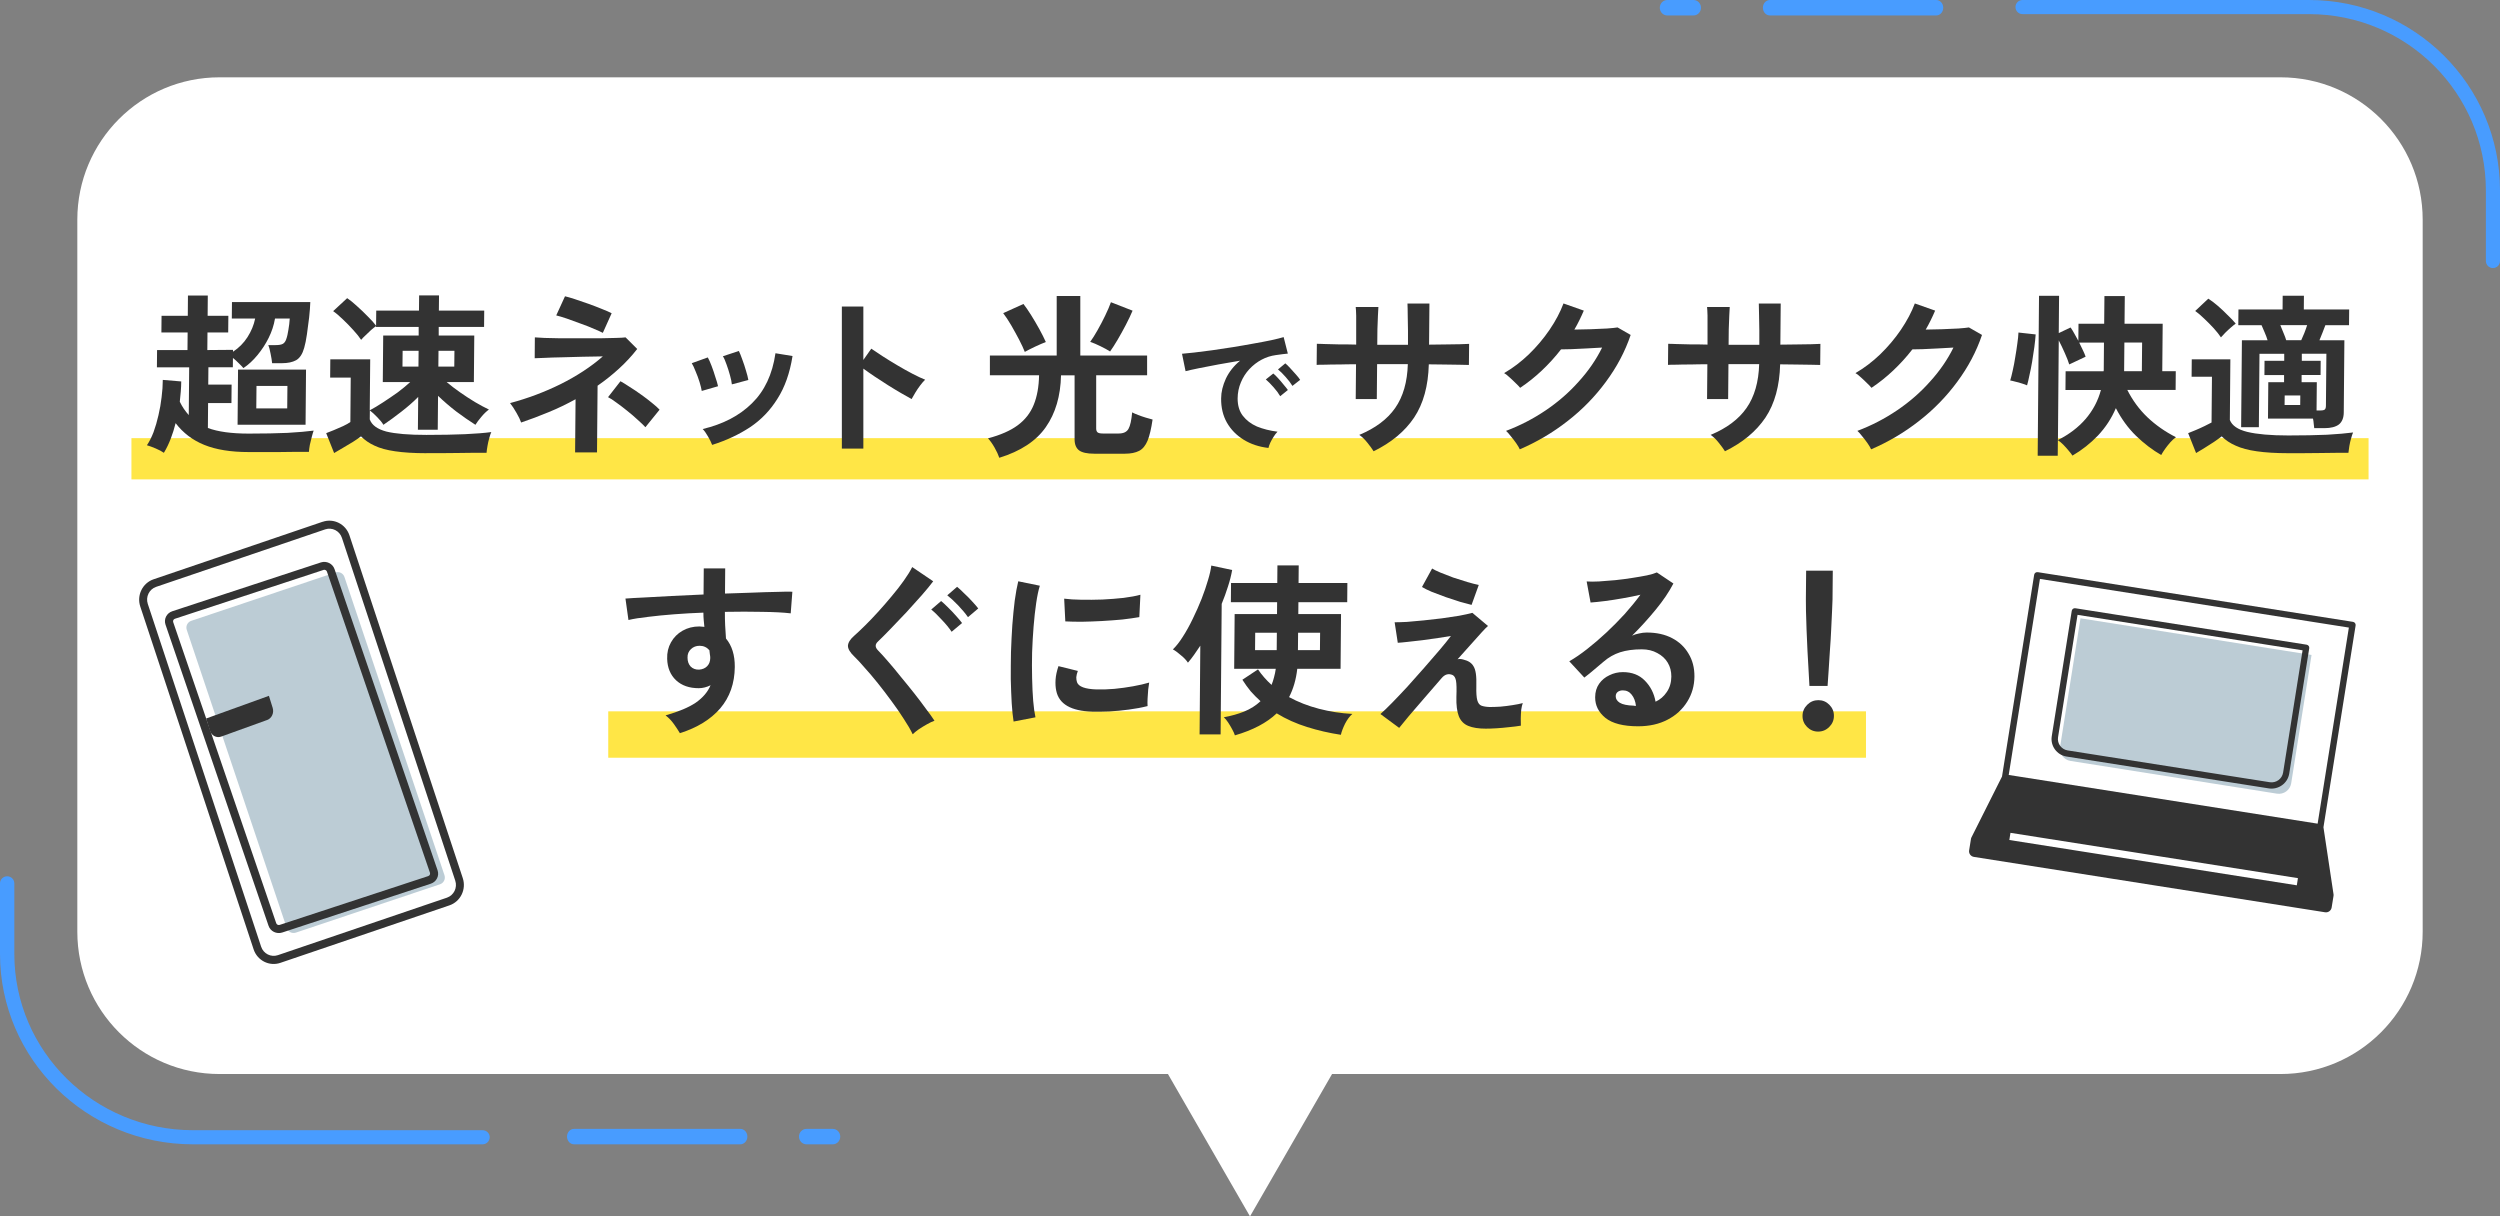 <?xml version="1.0" encoding="UTF-8"?>
<svg id="a" xmlns="http://www.w3.org/2000/svg" viewBox="0 0 485 235.98">
  <rect x="0" y="0" width="485" height="235.98" fill="#808080" stroke="none"/>
  <path d="M42.58,15c-15.23,0-27.58,12.37-27.58,27.62v138.12c0,15.26,12.35,27.62,27.58,27.62h184l15.92,27.62,15.92-27.62h184c15.23,0,27.58-12.37,27.58-27.62V42.62c0-15.26-12.35-27.62-27.58-27.62H42.58Z" style="fill: #fff; fill-rule: evenodd; stroke-width: 0px;"/>
  <path d="M25.5,85h434v8H25.5v-8Z" style="fill: #ffe646; stroke-width: 0px;"/>
  <path d="M118,138h244v9H118v-9Z" style="fill: #ffe646; stroke-width: 0px;"/>
  <path d="M131.89,142.22c-.28-.48-.66-1.05-1.13-1.72s-1.02-1.24-1.64-1.72c2.54-.72,4.5-1.54,5.87-2.47,1.37-.96,2.32-2.08,2.86-3.37-.77.38-1.54.57-2.3.57-1.82,0-3.29-.51-4.4-1.54-1.09-1.03-1.67-2.42-1.72-4.16-.04-1.2.21-2.26.74-3.19.53-.96,1.28-1.71,2.24-2.26s2.05-.83,3.27-.83c.19,0,.36.01.5.04.14,0,.3.01.47.04-.04-.43-.09-.87-.13-1.33-.04-.45-.06-.93-.06-1.43-1.94.07-3.83.18-5.67.32s-3.53.31-5.06.5c-1.53.17-2.8.37-3.81.61l-.58-4.16c.86-.07,2.07-.14,3.63-.21,1.56-.1,3.33-.19,5.31-.29,2.01-.1,4.08-.19,6.21-.29l.04-5.06h4.16l-.04,4.88c1.87-.07,3.65-.13,5.35-.18,1.7-.07,3.22-.12,4.56-.14,1.34-.05,2.39-.06,3.16-.04l-.32,4.2c-1.39-.17-3.23-.26-5.52-.29-2.27-.05-4.69-.05-7.25,0,0,.86,0,1.73.05,2.62.06.88.12,1.73.16,2.55,1.16,1.39,1.73,3.23,1.71,5.52-.03,3.18-.97,5.86-2.83,8.04-1.86,2.15-4.47,3.75-7.83,4.81v-.02h0ZM135.62,129.91c.67-.05,1.2-.28,1.58-.68.39-.41.58-.93.59-1.58,0-.21-.02-.44-.07-.68-.02-.26-.06-.54-.1-.83-.5-.57-1.13-.86-1.89-.86-.67,0-1.23.21-1.69.65-.46.43-.68.98-.66,1.65,0,.69.19,1.27.6,1.72.43.43.98.63,1.65.61h0Z" style="fill: #333; stroke-width: 0px;"/>
  <path d="M177.06,142.44c-.42-.88-1-1.88-1.73-2.98-.71-1.12-1.5-2.27-2.38-3.45-.88-1.2-1.76-2.36-2.66-3.48-.9-1.12-1.75-2.13-2.56-3.01-.78-.91-1.45-1.63-1.99-2.15-.83-.79-1.24-1.48-1.24-2.08.03-.62.43-1.27,1.2-1.94.6-.53,1.31-1.2,2.13-2.01.82-.81,1.68-1.71,2.57-2.69.89-.98,1.76-1.99,2.61-3.01.87-1.03,1.64-2.02,2.32-2.98.7-.98,1.25-1.87,1.64-2.65l4.07,2.76c-.53.72-1.26,1.6-2.17,2.65-.92,1.05-1.91,2.15-2.97,3.3-1.06,1.12-2.09,2.2-3.08,3.23-.96,1-1.8,1.84-2.5,2.51-.6.55-.58,1.14.06,1.76.52.53,1.16,1.23,1.92,2.12.76.86,1.56,1.83,2.42,2.91.88,1.05,1.74,2.12,2.59,3.19.85,1.08,1.62,2.09,2.31,3.05.71.93,1.27,1.71,1.67,2.33-.41.14-.89.37-1.44.68s-1.08.63-1.59.97c-.51.36-.9.68-1.19.97h0ZM184.61,122.56c-.47-.72-1.1-1.48-1.88-2.3-.76-.84-1.45-1.51-2.07-2.01l1.92-1.65c.36.29.79.69,1.32,1.22.55.53,1.07,1.08,1.57,1.65.5.55.89,1.02,1.17,1.4l-2.02,1.69h0ZM187.79,119.73c-.5-.72-1.14-1.48-1.92-2.3-.78-.81-1.48-1.46-2.1-1.94l1.91-1.65c.36.29.8.69,1.32,1.22.55.5,1.07,1.03,1.57,1.58.52.55.92,1.02,1.21,1.4l-1.99,1.69h0Z" style="fill: #333; stroke-width: 0px;"/>
  <path d="M196.64,140c-.16-.98-.28-2.18-.37-3.59-.08-1.43-.14-2.99-.18-4.66,0-1.7,0-3.45.04-5.24.06-1.79.15-3.54.26-5.24.13-1.72.29-3.31.47-4.77.2-1.46.43-2.7.68-3.73l4.19.86c-.27.86-.51,1.99-.71,3.37-.2,1.36-.37,2.87-.5,4.52-.13,1.63-.23,3.3-.29,5.02-.04,1.72-.04,3.4,0,5.02.03,1.63.11,3.1.21,4.41.11,1.32.26,2.38.44,3.19l-4.24.82v.02h0ZM211.91,138.06c-4.14-.12-6.47-1.47-7-4.06-.14-.65-.18-1.36-.13-2.15.05-.79.24-1.66.56-2.62l3.76.93c-.17.45-.27.86-.3,1.22,0,.36.04.68.14.97.3.86,1.57,1.33,3.79,1.4,1.08.02,2.23,0,3.45-.11,1.25-.12,2.45-.29,3.63-.5,1.2-.21,2.24-.46,3.13-.72-.05.34-.11.79-.19,1.36-.05.57-.09,1.16-.12,1.76-.03.57-.03,1.05,0,1.44-1.13.29-2.34.51-3.63.68-1.27.17-2.53.29-3.77.36-1.22.05-2.32.06-3.3.04h-.02ZM206.67,120.55l-.22-4.41c.91.12,2.02.19,3.34.21,1.32.02,2.68.01,4.09-.04,1.44-.07,2.8-.18,4.09-.32,1.32-.17,2.41-.37,3.27-.61l-.21,4.34c-.96.17-2.07.32-3.34.47-1.27.12-2.59.21-3.95.29-1.34.07-2.63.12-3.88.14-1.22,0-2.29-.02-3.19-.07h0Z" style="fill: #333; stroke-width: 0px;"/>
  <path d="M239.57,142.66c-.09-.31-.27-.71-.53-1.18-.24-.45-.51-.91-.81-1.36-.28-.43-.56-.75-.82-.97,1.44-.26,2.76-.63,3.96-1.11,1.22-.5,2.28-1.17,3.17-2.01-.67-.6-1.29-1.23-1.89-1.9-.57-.69-1.11-1.45-1.63-2.26l3.03-2.01c.73,1.08,1.61,2.08,2.63,3.01.2-.48.35-.97.48-1.47.15-.53.26-1.08.34-1.65h-8.07l.09-10.62h8.22l.02-2.3h-8.97l.03-3.73h8.97l.03-3.41h4.13l-.03,3.41h9.47l-.03,3.73h-9.47l-.02,2.3h8.29l-.09,10.62h-8.4c-.23,2.06-.76,3.89-1.59,5.49,1.76.96,3.69,1.71,5.79,2.26,2.12.55,4.29.89,6.49,1-.53.46-1,1.09-1.42,1.9-.41.84-.68,1.55-.81,2.15-2.25-.34-4.43-.84-6.55-1.51-2.1-.65-4.07-1.53-5.9-2.65-1.93,1.84-4.63,3.26-8.11,4.27h0ZM232.72,142.48l.14-17.22c-.39.6-.79,1.18-1.2,1.76-.39.55-.79,1.07-1.2,1.54-.31-.48-.76-.96-1.35-1.43-.57-.5-1.09-.89-1.57-1.15.63-.6,1.27-1.41,1.92-2.44.68-1.05,1.32-2.21,1.93-3.48.63-1.29,1.21-2.58,1.72-3.88.51-1.32.93-2.54,1.25-3.66.34-1.12.55-2.06.63-2.8l4.05.86c-.18,1.03-.45,2.11-.82,3.23-.34,1.1-.75,2.21-1.21,3.34l-.21,25.33h-4.09.01ZM251.8,126.12h4.27l.03-3.37h-4.27l-.03,3.37ZM243.48,126.12h4.2l.03-3.37h-4.2l-.03,3.37Z" style="fill: #333; stroke-width: 0px;"/>
  <path d="M288.27,141.36c-1.43,0-2.58-.18-3.44-.54-.86-.36-1.46-.98-1.82-1.87-.35-.91-.51-2.15-.47-3.73.06-1.55.03-2.62-.08-3.19-.12-.57-.34-.93-.67-1.08-.79-.34-1.49-.13-2.12.61-1.21,1.39-2.37,2.73-3.48,4.02-1.09,1.27-2.05,2.39-2.9,3.37-.82.98-1.44,1.73-1.85,2.26l-3.64-2.69c.58-.5,1.33-1.22,2.24-2.15s1.92-1.99,3-3.16c1.09-1.2,2.16-2.4,3.22-3.62,1.09-1.24,2.09-2.4,3.01-3.48s1.65-1.99,2.21-2.73c-.67.12-1.5.25-2.48.39s-2,.29-3.05.43c-1.03.12-1.98.23-2.84.32-.86.1-1.51.16-1.94.18l-.61-3.98c.6,0,1.39-.02,2.37-.07.98-.07,2.06-.17,3.23-.29s2.36-.25,3.55-.4c1.2-.17,2.31-.33,3.34-.5,1.03-.19,1.89-.38,2.59-.57l3.03,2.55c-.27.22-.69.65-1.27,1.29-.58.62-1.27,1.39-2.06,2.3-.8.89-1.65,1.84-2.57,2.87.34-.1.73-.07,1.18.07.48.12.86.28,1.14.47.33.22.59.49.78.83.21.33.36.81.45,1.43.09.6.12,1.42.09,2.48-.03,1.22.03,2.12.19,2.69.16.55.43.9.82,1.04.4.14.93.23,1.58.25.6,0,1.29-.02,2.08-.07.79-.07,1.57-.17,2.33-.29.79-.12,1.46-.25,2.01-.4-.12.31-.22.74-.3,1.29-.05.55-.08,1.11-.09,1.69,0,.57,0,1.04.02,1.4-.69.12-1.46.21-2.3.29-.84.1-1.65.17-2.44.22s-1.48.07-2.08.07h.04ZM285.49,117.35c-.52-.12-1.24-.31-2.15-.57-.88-.29-1.83-.6-2.83-.93-.98-.36-1.9-.71-2.76-1.04-.83-.36-1.47-.67-1.89-.93l1.97-3.59c.33.21.87.48,1.61.79.76.31,1.6.63,2.5.97.93.31,1.84.6,2.72.86s1.62.45,2.22.57l-1.4,3.88h.01Z" style="fill: #333; stroke-width: 0px;"/>
  <path d="M317.81,140.9c-2.87,0-4.98-.54-6.34-1.61-1.35-1.1-2.02-2.44-2.01-4.02,0-1.03.27-1.9.77-2.62.51-.72,1.17-1.27,1.99-1.65.82-.41,1.69-.61,2.62-.61,1.77,0,3.19.55,4.26,1.65,1.09,1.1,1.79,2.46,2.08,4.09.89-.41,1.61-1.03,2.17-1.87.58-.84.88-1.84.89-3.01,0-1-.22-1.9-.7-2.69-.47-.79-1.15-1.41-2.03-1.87-.86-.48-1.86-.72-3.01-.72-1.6,0-3,.19-4.2.57-1.17.38-2.24.99-3.21,1.83-.43.38-1.01.87-1.74,1.47-.7.6-1.36,1.14-1.99,1.61l-2.92-3.16c1.08-.62,2.24-1.41,3.46-2.37s2.47-2.02,3.72-3.19c1.25-1.17,2.45-2.38,3.58-3.62,1.13-1.27,2.15-2.51,3.04-3.73-1.03.24-2.16.47-3.38.68-1.2.21-2.36.4-3.49.54-1.1.14-2.04.24-2.8.29l-.76-4.09c.64.05,1.45.05,2.4,0,.98-.07,2.03-.16,3.16-.25,1.12-.12,2.21-.26,3.27-.43,1.08-.17,2.04-.33,2.88-.5.86-.19,1.5-.38,1.91-.57l3.21,2.15c-.83,1.6-1.96,3.29-3.42,5.06-1.43,1.75-2.96,3.43-4.6,5.06.41-.19.86-.34,1.37-.43.5-.12.99-.18,1.47-.18,1.89,0,3.53.36,4.91,1.08s2.45,1.72,3.2,3.01c.78,1.27,1.16,2.75,1.15,4.45-.02,1.79-.48,3.42-1.4,4.88-.9,1.46-2.16,2.62-3.8,3.48-1.63.86-3.55,1.29-5.75,1.29h.04ZM317.38,136.95c-.11-.91-.39-1.64-.84-2.19-.43-.55-1-.83-1.72-.83-.38,0-.71.1-.97.29-.26.19-.4.48-.4.86,0,.5.26.92.78,1.25.55.34,1.45.53,2.72.57.07.02.14.04.21.04h.22Z" style="fill: #333; stroke-width: 0px;"/>
  <path d="M351.03,133.07c-.04-.74-.09-1.71-.16-2.91-.06-1.22-.13-2.52-.22-3.91-.06-1.41-.12-2.79-.18-4.13-.04-1.36-.08-2.56-.11-3.59-.01-1.05-.02-1.81-.02-2.26l.05-5.56h5.17l-.05,5.56c0,.46-.03,1.21-.09,2.26-.03,1.03-.09,2.23-.17,3.59-.06,1.34-.14,2.72-.25,4.13-.08,1.39-.16,2.69-.25,3.91-.08,1.2-.15,2.16-.2,2.91h-3.52ZM352.72,141.93c-.84,0-1.55-.3-2.15-.9-.59-.6-.89-1.32-.88-2.15,0-.84.31-1.55.91-2.15.6-.6,1.32-.9,2.16-.9s1.55.3,2.14.9c.59.6.89,1.32.88,2.15,0,.84-.31,1.56-.91,2.15-.6.6-1.32.9-2.16.9h0Z" style="fill: #333; stroke-width: 0px;"/>
  <path d="M62.58,102.18l-32.97,11.06c-1.76.59-2.71,2.49-2.12,4.25l22.12,65.95c.59,1.76,2.49,2.71,4.25,2.12l32.97-11.06c1.76-.59,2.71-2.49,2.12-4.26l-22.12-65.95c-.59-1.76-2.5-2.71-4.25-2.12h0Z" style="fill: #fff; stroke-width: 0px;"/>
  <path d="M63.08,102.7c1.34-.46,2.8.28,3.25,1.64l21.99,66.51c.45,1.36-.27,2.84-1.62,3.3l-32.79,11.15c-1.34.46-2.8-.28-3.25-1.64l-21.99-66.51c-.45-1.36.27-2.84,1.62-3.3l32.79-11.15M62.59,101.22l-32.79,11.16c-2.15.73-3.31,3.1-2.59,5.28l21.99,66.51c.72,2.18,3.05,3.36,5.2,2.62l32.79-11.15c2.15-.73,3.31-3.1,2.59-5.28l-21.99-66.51c-.72-2.18-3.05-3.36-5.2-2.62h0Z" style="fill: #333; stroke-width: 0px;"/>
  <path d="M65.07,111.06l-27.97,9.38c-.72.24-1.11,1.03-.87,1.75l19.41,57.87c.24.72,1.02,1.11,1.75.87l27.97-9.38c.72-.24,1.11-1.02.87-1.75l-19.41-57.87c-.24-.72-1.02-1.11-1.75-.87Z" style="fill: #bcccd5; stroke-width: 0px;"/>
  <path d="M62.75,110.56c.27-.09.57.06.67.32l19.99,58.43c.09.27-.06.56-.33.65l-28.82,9.47c-.27.09-.57-.05-.67-.32l-19.99-58.42c-.09-.27.06-.56.33-.65l28.82-9.47M62.25,109.11l-28.82,9.47c-1.1.36-1.69,1.52-1.32,2.6l19.99,58.43c.37,1.08,1.55,1.65,2.65,1.3l28.82-9.47c1.1-.36,1.69-1.52,1.32-2.6l-19.99-58.43c-.37-1.08-1.55-1.65-2.65-1.3Z" style="fill: #333; stroke-width: 0px;"/>
  <path d="M51.82,139.68l-8.91,3.22c-.91.33-1.89-.2-2.19-1.17l-.73-2.34,12.18-4.4.73,2.34c.3.98-.18,2.03-1.09,2.36h0Z" style="fill: #333; stroke-width: 0px;"/>
  <path d="M390.49,191.32l-.22,1.39,55.43,8.79.22-1.39-55.43-8.79Z" style="fill: #fff; stroke-width: 0px;"/>
  <path d="M396.17,112.09l-6.03,38.01,59.56,9.44,6.03-38.01-59.56-9.44Z" style="fill: #fff; stroke-width: 0px;"/>
  <path d="M452.72,173.59l-1.97-13.1,6.24-39.15c.05-.33-.17-.65-.51-.7l-61.15-9.64c-.33-.05-.65.17-.7.5l-6.24,39.15-5.95,11.85c-.03.06-.05.12-.06.18l-.37,2.29c-.1.61.32,1.17.93,1.27l68.12,10.74c.61.1,1.18-.32,1.28-.92l.37-2.29v-.19h.01ZM395.75,112.31l59.93,9.44-6.06,38.04-59.93-9.45,6.06-38.04h0ZM445.58,171.75l-55.77-8.79.22-1.39,55.77,8.79-.22,1.4h0Z" style="fill: #333; stroke-width: 0px;"/>
  <path d="M403.61,119.95l44.83,7.11-3.95,24.9c-.21,1.32-1.45,2.22-2.77,2.01l-40.05-6.35c-1.32-.21-2.22-1.45-2.01-2.76l3.95-24.9h0Z" style="fill: #bcccd5; stroke-width: 0px;"/>
  <path d="M440.15,152.95l-39.23-6.18c-1.89-.29-3.18-2.07-2.88-3.94l3.88-24.33c.05-.33.37-.56.7-.5l44.87,7.07c.33.06.56.36.5.69l-3.88,24.32c-.3,1.88-2.08,3.16-3.97,2.87h.01ZM403.04,119.3l-3.78,23.73c-.19,1.21.64,2.35,1.86,2.55l39.22,6.17c1.22.19,2.38-.64,2.58-1.86l3.78-23.73-43.66-6.88h0v.02h0Z" style="fill: #333; stroke-width: 0px;"/>
  <path d="M391,1.37c0-.76.61-1.37,1.37-1.37h55.58c20.46,0,37.05,16.54,37.05,36.95v13.68c0,.76-.61,1.37-1.37,1.37s-1.37-.61-1.37-1.37v-13.68c0-18.89-15.36-34.21-34.31-34.21h-55.58c-.76,0-1.37-.61-1.37-1.37Z" style="fill: #489cff; fill-rule: evenodd; stroke-width: 0px;"/>
  <path d="M342,1.5c0-.83.61-1.5,1.37-1.5h32.25c.76,0,1.37.67,1.37,1.5s-.61,1.5-1.37,1.5h-32.25c-.76,0-1.37-.67-1.37-1.5Z" style="fill: #489cff; fill-rule: evenodd; stroke-width: 0px;"/>
  <path d="M322,1.5c0-.83.65-1.5,1.45-1.5h5.09c.8,0,1.45.67,1.45,1.5s-.65,1.5-1.45,1.5h-5.09c-.8,0-1.45-.67-1.45-1.5Z" style="fill: #489cff; fill-rule: evenodd; stroke-width: 0px;"/>
  <path d="M95,220.63c0,.75-.62,1.37-1.39,1.37h-56.17C16.76,222,0,205.46,0,185.05v-13.68c0-.75.62-1.37,1.39-1.37s1.39.61,1.39,1.37v13.68c0,18.89,15.52,34.21,34.67,34.21h56.17c.77,0,1.39.61,1.39,1.37h0Z" style="fill: #489cff; fill-rule: evenodd; stroke-width: 0px;"/>
  <path d="M110,220.5c0-.83.61-1.5,1.37-1.5h32.25c.76,0,1.37.67,1.37,1.5s-.62,1.5-1.37,1.5h-32.25c-.76,0-1.37-.67-1.37-1.5Z" style="fill: #489cff; fill-rule: evenodd; stroke-width: 0px;"/>
  <path d="M155,220.5c0-.83.65-1.5,1.46-1.5h5.09c.8,0,1.46.67,1.46,1.5s-.65,1.5-1.46,1.5h-5.09c-.8,0-1.46-.67-1.46-1.5Z" style="fill: #489cff; fill-rule: evenodd; stroke-width: 0px;"/>
  <g>
    <path d="M31.8,87.85c-.38-.27-.91-.56-1.6-.85-.69-.29-1.25-.5-1.7-.62.48-.71.91-1.56,1.29-2.55.37-1.02.69-2.11.95-3.27.28-1.18.48-2.36.61-3.51.15-1.18.23-2.3.23-3.35l3.58.3c0,.66-.04,1.32-.09,1.97s-.12,1.32-.19,1.97c.25.5.51.97.8,1.39.29.43.61.82.94,1.2l.08-9.27h-6.26l.03-3.35h5.9l.03-3.41h-5.09l.03-3.24h5.09l.03-3.93h3.85l-.03,3.93h4.02l-.03,3.24h-4.02l-.03,3.41,4.98-.04v.37c1.14-.75,2.08-1.69,2.81-2.83.74-1.16,1.24-2.37,1.49-3.61h-4.53l.03-3.2h15.2c-.03.86-.11,1.87-.23,3-.13,1.11-.27,2.2-.43,3.27-.15,1.04-.32,1.91-.53,2.62-.33,1.18-.84,1.97-1.56,2.39-.71.39-1.63.58-2.76.58h-1.9c-.04-.5-.15-1.1-.29-1.81-.14-.73-.28-1.3-.46-1.7h1.43c.64,0,1.1-.08,1.39-.24s.51-.45.66-.88c.19-.52.32-1.14.43-1.85.13-.71.21-1.43.26-2.18h-2.86c-.22,1.3-.63,2.54-1.23,3.75s-1.33,2.32-2.18,3.35c-.82,1-1.73,1.85-2.72,2.51-.23-.27-.53-.59-.91-.95-.38-.39-.76-.73-1.12-1.02l-.02,1.81h-4.74l-.03,3.37h4.53l-.03,3.58h-4.53l-.04,4.83c1.94.73,4.58,1.09,7.93,1.09,2.91,0,5.4-.05,7.5-.14,2.09-.12,3.79-.27,5.09-.44-.1.25-.21.64-.35,1.16s-.27,1.05-.39,1.6c-.1.54-.15,1-.18,1.36h-2.48c-1.02.02-2.12.04-3.28.04h-5.93c-3.46,0-6.32-.46-8.61-1.39-2.26-.91-4.11-2.32-5.56-4.22-.26,1.04-.57,2.04-.94,3-.37.96-.8,1.87-1.32,2.73h.03-.04ZM46.09,82.4l.09-10.7h13.19l-.09,10.7h-13.19ZM49.72,79.23h6l.04-4.36h-6l-.04,4.36Z" style="fill: #333; stroke-width: 0px;"/>
    <path d="M82.68,87.92c-2.41,0-4.42-.13-6.03-.37-1.61-.23-2.94-.59-3.98-1.09-1.04-.47-1.91-1.08-2.64-1.81-.41.31-.94.69-1.58,1.09-.64.39-1.3.77-1.95,1.16-.64.39-1.2.72-1.68.99l-1.54-3.86c.39-.14.87-.33,1.47-.58.62-.25,1.22-.51,1.82-.79.62-.29,1.08-.56,1.4-.79l.07-8.62h-3.99l.03-3.54h7.74l-.09,9.89c.78-.41,1.63-.92,2.56-1.53.96-.62,1.9-1.27,2.85-1.94.94-.71,1.75-1.37,2.44-2.01h-5.32l.08-9.03h6.88v-1.67h-8.28v-.14c-.25.16-.57.41-.96.75-.37.34-.73.7-1.1,1.05-.37.34-.65.63-.82.85-.38-.57-.88-1.21-1.52-1.9-.63-.71-1.3-1.38-1.99-2.04-.71-.69-1.34-1.23-1.92-1.63l2.72-2.52c.54.36,1.18.87,1.89,1.53.73.64,1.42,1.31,2.1,2.01.71.69,1.24,1.29,1.62,1.81l.03-2.94h8.29l.03-2.94h3.86l-.03,2.94h8.8l-.03,3.17h-8.8v1.67h6.9l-.08,9.03h-5.28c.73.62,1.57,1.27,2.53,1.94s1.95,1.33,2.95,1.93c1.02.59,1.91,1.08,2.72,1.46-.47.34-.97.81-1.48,1.43-.5.59-.88,1.1-1.14,1.53-1.18-.75-2.42-1.61-3.73-2.59-1.29-1-2.46-2.01-3.52-3.03l-.06,6.58h-3.85l.06-6.37c-.96.98-2.05,1.92-3.26,2.86-1.19.93-2.36,1.79-3.49,2.55-.25-.43-.64-.92-1.18-1.46-.52-.54-1.01-.99-1.45-1.33l-.02,1.74c.4,1.11,1.47,1.89,3.22,2.36,1.75.43,4.33.65,7.77.65,2.91,0,5.4-.05,7.5-.14,2.09-.1,3.79-.23,5.09-.41-.12.25-.25.64-.39,1.16-.15.5-.26,1.01-.35,1.53-.1.54-.15.99-.18,1.33h-2.48c-1.02.02-2.11.04-3.27.04-1.14.02-2.22.03-3.27.03h-2.67v.02ZM78.08,71.12h3.1l.03-3.06h-3.1l-.03,3.06ZM85.03,71.12h3.1l.03-3.06h-3.09l-.03,3.06h0Z" style="fill: #333; stroke-width: 0px;"/>
    <path d="M111.57,87.75l.09-10.3c-1.69.93-3.44,1.78-5.23,2.51-1.81.75-3.58,1.42-5.33,2.01-.18-.52-.47-1.15-.9-1.87-.43-.75-.83-1.38-1.25-1.9,3.42-.91,6.69-2.14,9.81-3.68,3.14-1.57,5.88-3.36,8.19-5.38-1.23.02-2.54.05-3.95.07s-2.76.06-4.05.11c-1.3.02-2.42.06-3.37.11-.93.02-1.55.05-1.85.07l.03-4.05c.36.02.99.06,1.87.11.88.02,1.92.05,3.13.07h7.57c1.21-.02,2.25-.05,3.13-.07.91-.02,1.55-.06,1.9-.11l2.26,2.25c-1.05,1.36-2.24,2.63-3.54,3.82-1.29,1.18-2.67,2.28-4.15,3.31l-.11,12.94h-4.26,0ZM116.94,64.57c-.34-.18-.89-.43-1.66-.75-.77-.34-1.63-.69-2.58-1.02-.95-.36-1.87-.7-2.72-.99-.86-.29-1.55-.5-2.07-.62l1.7-3.71c.43.1,1.05.27,1.87.54.83.27,1.73.58,2.69.92s1.84.69,2.65,1.02c.81.31,1.42.59,1.84.81l-1.7,3.78h-.02ZM125.2,82.87c-.36-.39-.85-.86-1.49-1.43-.61-.57-1.29-1.15-2.03-1.74-.73-.59-1.42-1.12-2.1-1.6-.66-.5-1.2-.85-1.62-1.05l2.41-3.09c.47.25,1.06.62,1.77,1.09.73.45,1.47.95,2.23,1.5.77.54,1.47,1.08,2.1,1.6.66.52,1.15.97,1.49,1.33l-2.76,3.41h0Z" style="fill: #333; stroke-width: 0px;"/>
    <path d="M138.16,86.32c-.18-.47-.44-1.02-.8-1.63-.36-.64-.71-1.12-1.04-1.46,3.94-.93,7.13-2.59,9.55-4.98,2.45-2.39,3.98-5.62,4.57-9.72l3.31.54c-.52,3.3-1.5,6.07-2.94,8.31-1.4,2.25-3.18,4.09-5.33,5.52-2.13,1.4-4.56,2.54-7.32,3.41h0ZM136.14,75.85c-.07-.45-.21-1.03-.43-1.74-.22-.71-.47-1.39-.77-2.08-.27-.69-.51-1.21-.74-1.57l3.11-1.12c.23.39.46.93.73,1.63s.51,1.42.73,2.15c.25.71.42,1.31.53,1.81l-3.18.92h.02ZM141.98,74.56c-.04-.45-.16-1.03-.36-1.74-.2-.73-.42-1.43-.67-2.11-.25-.71-.47-1.24-.71-1.6l3.1-1.02c.2.41.43.97.67,1.67.27.71.5,1.42.71,2.15.22.71.38,1.31.46,1.81l-3.21.85h0Z" style="fill: #333; stroke-width: 0px;"/>
    <path d="M246.07,86.9c-1.82-.21-3.42-.74-4.81-1.6s-2.47-1.96-3.25-3.33c-.76-1.35-1.13-2.92-1.11-4.66,0-1.26.32-2.54.92-3.86.62-1.31,1.54-2.47,2.76-3.48-1.39.23-2.8.47-4.2.73-1.38.27-2.64.5-3.78.73-1.12.23-1.98.42-2.6.58l-.69-3.38c.58-.04,1.37-.12,2.39-.24,1.03-.13,2.18-.27,3.47-.44,1.3-.19,2.62-.39,3.99-.6,1.38-.23,2.72-.45,3.99-.69,1.3-.23,2.45-.44,3.47-.66,1.03-.23,1.85-.43,2.41-.6l.81,3.2c-.27.02-.62.06-1.02.11-.38.06-.82.12-1.31.18-.96.13-1.88.42-2.76.89s-1.67,1.08-2.38,1.84c-.69.75-1.24,1.6-1.64,2.57-.41.96-.62,2-.63,3.11,0,1.34.32,2.46,1,3.35s1.6,1.59,2.76,2.1c1.19.48,2.5.81,3.98,1-.27.27-.52.59-.77,1-.25.38-.45.77-.64,1.15-.18.4-.29.73-.35,1h0ZM250.73,74.86c-.33-.54-.77-1.12-1.32-1.73-.54-.61-1.03-1.1-1.48-1.46l1.42-1.18c.26.21.57.51.94.92.38.4.75.81,1.12,1.24.36.4.64.75.82,1.04l-1.5,1.18h0ZM248.36,76.86c-.33-.56-.76-1.15-1.31-1.76-.54-.61-1.03-1.11-1.48-1.49l1.45-1.15c.26.21.57.51.94.92.36.4.73.81,1.06,1.24.36.42.64.77.83,1.04l-1.5,1.21h0Z" style="fill: #333; stroke-width: 0px;"/>
    <path d="M266.48,87.54c-.29-.47-.7-1.03-1.22-1.67-.51-.64-1.03-1.14-1.56-1.5,3.12-1.3,5.44-3.03,6.96-5.21,1.54-2.2,2.36-5.05,2.46-8.52h-5.96l-.06,6.78h-4.09l.06-6.75c-1.11,0-2.19,0-3.24.04-1.02,0-1.92,0-2.73.04-.77,0-1.33,0-1.67.04l.04-4.09c.25,0,.75,0,1.5.04.77.02,1.69.05,2.76.07,1.09,0,2.21,0,3.37.04v-5.62c-.02-.77-.05-1.33-.09-1.67h4.4c-.03.34-.05.89-.09,1.67-.03.77-.06,1.66-.1,2.66,0,.98-.02,1.97-.03,3h5.96v-2.73c-.02-1.02-.03-2.01-.05-2.96,0-.98-.03-1.75-.05-2.32h4.26l-.07,7.98c1.11-.02,2.18-.04,3.2-.04,1.04-.02,1.96-.04,2.76-.04.81-.02,1.42-.05,1.81-.07l-.04,4.09c-.36-.02-.95-.04-1.78-.04-.8-.02-1.72-.04-2.76-.04-1.04-.02-2.13-.04-3.24-.04-.11,4.18-1.05,7.63-2.85,10.33-1.8,2.68-4.43,4.86-7.89,6.55h.02,0Z" style="fill: #333; stroke-width: 0px;"/>
    <path d="M294.84,87.17c-.15-.34-.39-.74-.71-1.2s-.66-.89-1.02-1.33c-.34-.45-.66-.8-.94-1.05,2.76-1.04,5.33-2.38,7.71-3.99,2.41-1.63,4.53-3.48,6.38-5.56,1.88-2.07,3.4-4.27,4.55-6.61-.96.05-1.97.11-3.06.17-1.06.05-2.04.1-2.94.14-.88.02-1.55.04-1.97.04-1.12,1.45-2.37,2.82-3.71,4.09-1.33,1.26-2.74,2.38-4.22,3.37-.2-.25-.49-.56-.88-.92-.36-.36-.74-.73-1.15-1.09-.38-.36-.74-.65-1.08-.85,1.69-.98,3.29-2.19,4.8-3.64,1.51-1.47,2.86-3.06,4.02-4.77,1.18-1.73,2.07-3.43,2.7-5.1l3.94,1.39c-.27.64-.57,1.27-.86,1.87-.3.62-.63,1.22-.97,1.81.98-.02,2.03-.05,3.17-.07,1.16-.05,2.21-.1,3.17-.14.95-.07,1.63-.14,2.04-.21l2.54,1.46c-1.09,3.23-2.7,6.25-4.81,9.1-2.09,2.84-4.56,5.38-7.42,7.6-2.83,2.22-5.93,4.05-9.28,5.49h0Z" style="fill: #333; stroke-width: 0px;"/>
    <path d="M334.64,87.54c-.29-.47-.7-1.03-1.22-1.67-.51-.64-1.03-1.14-1.56-1.5,3.12-1.3,5.44-3.03,6.96-5.21,1.54-2.2,2.36-5.05,2.46-8.52h-5.96l-.06,6.78h-4.09l.06-6.75c-1.11,0-2.19,0-3.24.04-1.02,0-1.92,0-2.73.04-.77,0-1.33,0-1.67.04l.04-4.09c.25,0,.75,0,1.5.04.77.02,1.69.05,2.76.07,1.09,0,2.21,0,3.37.04v-5.62c-.02-.77-.05-1.33-.09-1.67h4.4c-.03.34-.05.89-.09,1.67-.03.77-.06,1.66-.1,2.66,0,.98-.02,1.97-.03,3h5.96v-2.73c-.02-1.02-.03-2.01-.05-2.96-.02-.98-.03-1.75-.05-2.32h4.25l-.07,7.98c1.11-.02,2.18-.04,3.2-.04,1.04-.02,1.96-.04,2.76-.04.81-.02,1.42-.05,1.81-.07l-.04,4.09c-.36-.02-.95-.04-1.77-.04-.8-.02-1.72-.04-2.76-.04-1.04-.02-2.13-.04-3.24-.04-.11,4.18-1.05,7.63-2.85,10.33-1.8,2.68-4.43,4.86-7.89,6.55h.02,0Z" style="fill: #333; stroke-width: 0px;"/>
    <path d="M363,87.17c-.15-.34-.39-.74-.71-1.2s-.66-.89-1.02-1.33c-.34-.45-.66-.8-.94-1.05,2.76-1.04,5.33-2.38,7.71-3.99,2.41-1.63,4.53-3.48,6.38-5.56,1.88-2.07,3.4-4.27,4.55-6.61-.96.05-1.97.11-3.06.17-1.06.05-2.04.1-2.94.14-.88.02-1.55.04-1.97.04-1.12,1.45-2.37,2.82-3.71,4.09-1.33,1.26-2.74,2.38-4.22,3.37-.2-.25-.49-.56-.88-.92-.36-.36-.74-.73-1.15-1.09-.38-.36-.74-.65-1.08-.85,1.69-.98,3.29-2.19,4.8-3.64,1.51-1.47,2.86-3.06,4.02-4.77,1.17-1.73,2.07-3.43,2.7-5.1l3.94,1.39c-.27.64-.57,1.27-.86,1.87-.3.62-.63,1.22-.97,1.81.98-.02,2.03-.05,3.17-.07,1.16-.05,2.21-.1,3.17-.14.96-.07,1.63-.14,2.04-.21l2.54,1.46c-1.09,3.23-2.7,6.25-4.81,9.1-2.09,2.84-4.56,5.38-7.42,7.6-2.83,2.22-5.93,4.05-9.28,5.49h0Z" style="fill: #333; stroke-width: 0px;"/>
    <path d="M395.31,88.39l.26-31h3.89l-.06,7.23,2.29-1.09c.25.34.49.74.74,1.2.27.45.52.92.77,1.39l.03-3.31h4.98l.05-5.38h3.95l-.05,5.38h7.4l-.08,9.2h2.62l-.03,3.64h-9.37c1.01,2,2.3,3.76,3.88,5.28,1.6,1.52,3.45,2.82,5.56,3.89-.34.23-.72.56-1.1.99-.37.43-.72.86-1.03,1.3-.32.45-.56.84-.73,1.16-1.67-.95-3.3-2.19-4.88-3.71-1.56-1.52-2.86-3.32-3.92-5.38-.85,2-2.02,3.77-3.48,5.32-1.46,1.52-3.11,2.82-4.94,3.89-.15-.25-.41-.57-.74-.96-.31-.39-.67-.77-1.04-1.16-.36-.36-.72-.66-1.05-.88l-.03,3.03h-3.89.02v-.02ZM399.23,85.37c2.17-1.09,3.96-2.45,5.38-4.09,1.42-1.66,2.41-3.53,2.97-5.62h-6.88l.03-3.64h7.36c.02-.07.04-.14.04-.21v-.24l.04-5.1h-4.8c.27.52.51,1.03.74,1.53.23.47.39.87.5,1.2l-3.18,1.5c-.18-.59-.46-1.33-.86-2.21-.4-.91-.79-1.73-1.17-2.45l-.16,19.35h0ZM393.25,74.76c-.25-.12-.59-.24-1.02-.37-.41-.14-.81-.25-1.23-.34-.41-.12-.75-.19-1.02-.24.16-.5.32-1.15.49-1.94.19-.81.35-1.68.49-2.59.16-.91.29-1.79.4-2.62.13-.86.2-1.58.22-2.15l3.34.37c-.05.73-.14,1.56-.26,2.48-.13.93-.27,1.87-.43,2.83-.16.95-.34,1.85-.53,2.66-.16.8-.31,1.43-.45,1.9h0ZM412.08,72.01h3.44l.05-5.56h-3.44l-.05,5.56Z" style="fill: #333; stroke-width: 0px;"/>
    <path d="M448.96,83.05c-.02-.25-.05-.53-.1-.85-.02-.34-.07-.68-.14-.99h-8.73l.06-7.06h3.06v-1.39h-3.81l.02-2.76h3.82v-1.36h-4.8l-.12,14.24h-3.44l.15-16.87h4.98c-.15-.5-.34-1.01-.57-1.53-.23-.54-.43-1.01-.6-1.39h-4.51l.03-3.06h8.56l.02-2.66h4.12l-.02,2.66h8.8l-.03,3.06h-4.59c-.16.45-.35.94-.56,1.46s-.41,1.01-.59,1.46h4.84l-.12,13.97c0,1.06-.32,1.86-.94,2.36-.62.47-1.55.72-2.8.72h-2.01,0ZM443.91,87.92c-2.41,0-4.44-.13-6.1-.37-1.63-.23-2.99-.59-4.08-1.09-1.08-.47-1.99-1.08-2.72-1.81-.41.31-.91.69-1.51,1.09-.6.39-1.2.77-1.82,1.16s-1.17.72-1.64.99l-1.54-3.86c.39-.14.86-.33,1.43-.58.59-.25,1.18-.51,1.75-.79s1.02-.5,1.36-.69l.08-8.89h-3.95l.03-3.37h7.49l-.1,11.76c.42,1.09,1.55,1.87,3.39,2.32,1.87.45,4.51.69,7.94.69,2.91,0,5.4-.05,7.49-.14,2.09-.12,3.79-.27,5.09-.44-.12.25-.25.63-.38,1.12-.15.5-.26,1.01-.35,1.53s-.15.95-.18,1.3h-2.48c-1.02.02-2.12.04-3.28.04-1.14.02-2.22.03-3.28.03h-2.66v.02l.02-.02ZM449.42,79.63h.75c.43,0,.73-.07.85-.2.15-.14.21-.4.21-.78l.09-10.02h-4.77v1.36h3.66l-.02,2.76h-3.68v1.39h2.95l-.05,5.49v-.02h0ZM430.87,65.46c-.36-.54-.83-1.14-1.41-1.78-.59-.64-1.2-1.26-1.83-1.85-.63-.62-1.22-1.11-1.76-1.5l2.54-2.39c.57.36,1.18.82,1.84,1.39.66.57,1.29,1.16,1.89,1.78.63.59,1.16,1.15,1.59,1.67-.23.16-.54.41-.93.75-.37.31-.73.66-1.1,1.02-.34.34-.62.64-.82.88h0v.02ZM443.51,66h2.93c.19-.39.38-.84.59-1.36.21-.54.4-1.06.56-1.57h-5.21c.2.5.41,1.02.64,1.57.23.52.39.98.5,1.36h0ZM443.21,78.57h3.03l.02-1.85h-3.03l-.02,1.85Z" style="fill: #333; stroke-width: 0px;"/>
    <path d="M163.32,87.03v-27.56h4.17v10.36l1.54-2.19c.55.38,1.27.87,2.17,1.45.9.58,1.87,1.18,2.89,1.78,1.02.61,2.01,1.16,2.97,1.66.95.5,1.77.87,2.42,1.13-.27.26-.59.61-.94,1.08-.35.47-.68.94-.97,1.43s-.54.9-.72,1.25c-.55-.29-1.23-.68-2.03-1.15-.8-.47-1.66-.98-2.56-1.55s-1.77-1.13-2.6-1.69c-.83-.56-1.55-1.06-2.17-1.52v15.52s-4.17,0-4.17,0Z" style="fill: #333; stroke-width: 0px;"/>
    <path d="M193.86,88.8c-.19-.57-.49-1.23-.92-1.98s-.85-1.34-1.27-1.78c2.41-.64,4.34-1.48,5.76-2.53s2.46-2.37,3.11-3.97c.65-1.59,1-3.51,1.04-5.74h-9.54v-3.83h12.96v-11.55h4.58v11.55h12.96v3.83h-9.88v10.33c0,.34.09.59.26.74s.51.23,1.01.23h3.11c.91,0,1.54-.29,1.88-.89.34-.59.58-1.66.72-3.21.29.16.69.33,1.16.51.48.19.97.35,1.48.51.51.16.95.28,1.32.37-.26,1.78-.58,3.14-.97,4.1-.4.95-.94,1.62-1.64,1.98-.7.36-1.61.55-2.75.55h-5.95c-1.39,0-2.38-.22-2.95-.65s-.87-1.15-.87-2.15v-12.41h-2.63c-.09,4.02-1.07,7.36-2.95,10.05-1.87,2.69-4.88,4.67-9.02,5.95h0ZM198.82,68.29c-.26-.66-.62-1.46-1.11-2.4-.49-.93-1.01-1.87-1.55-2.81-.55-.93-1.06-1.71-1.54-2.33l3.93-1.78c.43.55.93,1.27,1.48,2.15.56.89,1.09,1.8,1.61,2.74.51.93.93,1.77,1.25,2.49-.59.23-1.29.53-2.08.9s-1.46.72-1.98,1.01h0ZM215.37,68.19c-.5-.31-1.12-.66-1.87-1.02-.74-.36-1.4-.65-2-.85.43-.59.9-1.34,1.41-2.24s1.01-1.84,1.48-2.82c.48-.98.85-1.86,1.13-2.63l4.2,1.64c-.34.82-.78,1.73-1.3,2.74-.52,1-1.06,1.97-1.61,2.91-.55.93-1.04,1.7-1.47,2.29h.02Z" style="fill: #333; stroke-width: 0px;"/>
  </g>
</svg>